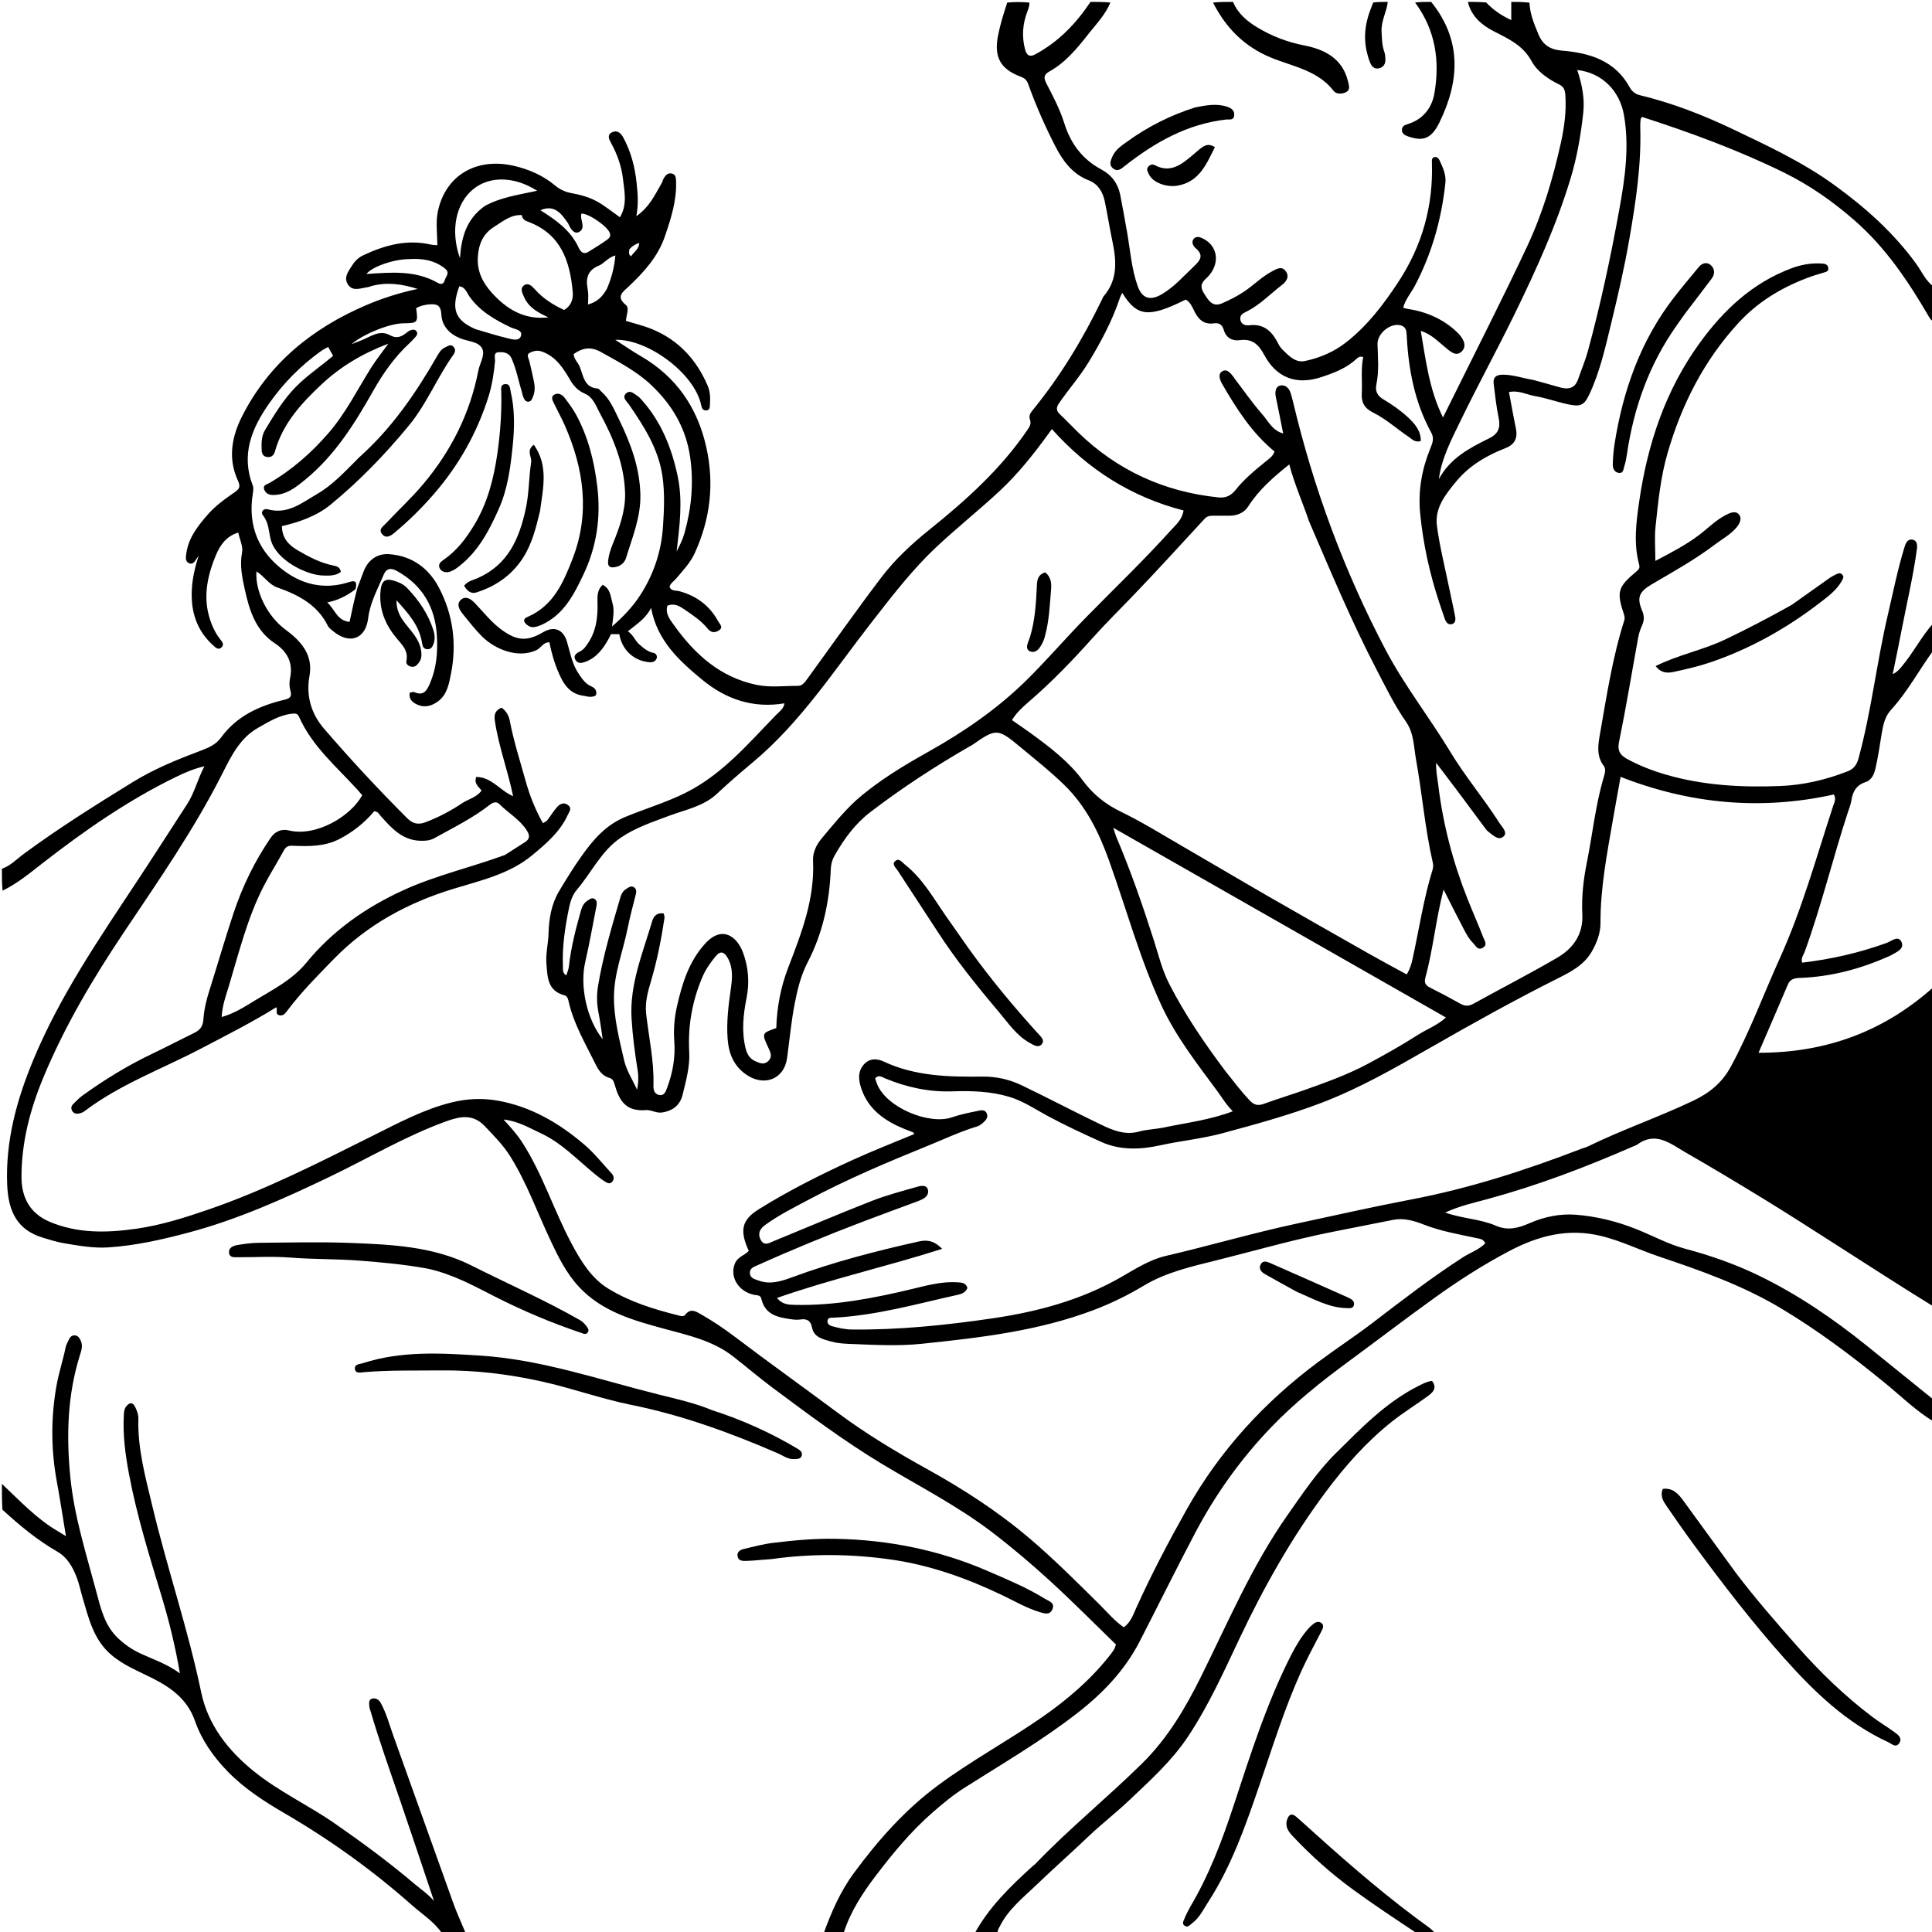 <svg version="1.1" id="Layer_1" xmlns="http://www.w3.org/2000/svg" xmlns:xlink="http://www.w3.org/1999/xlink" x="0px" y="0px"
	 width="100%" viewBox="0 0 1024 1024" enable-background="new 0 0 1024 1024" xml:space="preserve">
<path fill="#000000" opacity="1" stroke="none" 
	d="
M1025,753.539 
	C1015.513,747.826 1007.467,739.869 998.746,732.749 
	C981.258,718.473 963.267,704.964 943.832,693.358 
	C923.449,681.187 901.328,673.397 879.011,665.886 
	C868.827,662.459 859.187,657.655 848.61,655.085 
	C831.019,650.811 815.259,655 799.813,663.147 
	C785.971,670.446 772.864,678.876 760.204,687.985 
	C744.876,699.015 729.879,710.504 714.659,721.684 
	C700.067,732.402 685.953,743.727 673.437,756.802 
	C657.536,773.414 644.236,792.056 633.502,812.397 
	C623.438,831.467 613.915,850.822 604.049,869.998 
	C596.16,885.332 584.5,897.477 571.031,907.951 
	C552.141,922.642 531.486,934.683 511.322,947.468 
	C505.194,951.353 499.577,956.024 494.068,960.836 
	C482.626,970.832 473.057,982.495 463.954,994.482 
	C457.058,1003.562 450.757,1013.207 447.104,1024.639 
	C443.639,1025 440.277,1025 436.458,1025 
	C440.527,1013.726 445.305,1002.606 452.593,992.723 
	C465.456,975.281 479.628,959.239 497.214,946.229 
	C514.883,933.158 534.202,922.699 552.22,910.213 
	C565.828,900.784 578.267,890.1 588.513,877.01 
	C589.23,876.094 589.893,875.132 590.523,874.153 
	C590.78,873.754 590.881,873.255 591.492,871.649 
	C579.977,860.488 568.409,848.755 556.255,837.662 
	C546.483,828.744 536.396,820.194 525.822,812.116 
	C507.357,798.008 486.773,787.586 467.05,775.662 
	C446.852,763.452 428.01,749.31 409.103,735.242 
	C402.038,729.985 395.39,724.24 388.448,718.851 
	C377.775,710.567 364.904,707.767 352.25,704.331 
	C335.744,699.849 319.185,695.26 306.928,682.132 
	C300.16,674.884 295.83,666.083 291.65,657.184 
	C284.677,642.341 279.159,626.793 270.398,612.812 
	C266.67,606.861 261.726,601.938 256.914,596.859 
	C250.616,590.211 243.654,591.725 236.485,594.321 
	C215.011,602.099 195.388,613.799 174.89,623.642 
	C150.645,635.284 126.185,646.271 100.102,653.24 
	C86.012,657.005 71.796,660.227 57.236,661.154 
	C49.509,661.647 41.749,660.253 34.092,658.969 
	C30.199,658.316 26.424,657.138 22.62,655.975 
	C9.263,651.892 4.412,642.317 3.811,627.99 
	C2.841,604.855 8.858,582.901 17.668,561.724 
	C31.786,527.783 52.472,497.621 72.596,467.143 
	C81.553,453.58 90.297,439.877 99.16,426.251 
	C103.098,420.198 104.701,413.104 108.332,406.136 
	C102.742,407.44 98.009,409.488 93.349,411.755 
	C67.84,424.165 44.729,440.264 22.407,457.62 
	C15.763,462.786 9.273,468.23 1.361,472.064 
	C1,468.307 1,464.614 1,460.461 
	C5.517,458.913 8.622,455.531 12.144,452.922 
	C30.837,439.07 50.515,426.774 70.306,414.564 
	C81.911,407.404 94.239,402.46 106.798,397.718 
	C110.843,396.191 114.5,394.58 117.272,390.773 
	C125.508,379.465 137.545,374.051 150.689,370.899 
	C153.98,370.109 154.779,369.08 153.874,365.874 
	C153.305,363.859 153.293,361.484 153.738,359.423 
	C155.481,351.345 152.199,345.284 145.835,341.092 
	C135.393,334.214 132.178,323.487 129.737,312.395 
	C128.333,306.015 126.984,299.588 128.306,292.776 
	C128.914,289.645 127.08,286.041 126.273,282.273 
	C120.064,284.145 116.737,288.76 114.481,294.15 
	C109.486,306.084 107.155,318.25 112.224,330.876 
	C113.353,333.688 114.703,336.279 116.574,338.666 
	C117.538,339.894 119.061,341.512 117.486,343.059 
	C115.662,344.85 114.067,343.043 112.807,341.899 
	C105.831,335.562 102.265,327.518 101.693,318.207 
	C101.221,310.524 102.567,303.015 105.256,294.628 
	C103.431,296.934 102.746,299.408 100.415,298.585 
	C97.968,297.722 98.505,295.184 98.752,293.342 
	C99.866,285.041 104.873,278.758 110.119,272.728 
	C114.17,268.07 119.216,264.463 124.267,260.979 
	C126.879,259.177 127.618,257.995 126.073,254.655 
	C120.721,243.093 122.811,231.486 128.273,220.7 
	C142.484,192.636 165.454,174.018 193.952,161.798 
	C202.47,158.146 211.311,155.3 221.365,153.134 
	C212.804,150.456 205.056,149.433 197.069,151.568 
	C196.268,151.782 195.491,152.139 194.679,152.247 
	C191.159,152.716 187.059,154.613 184.523,150.953 
	C181.9,147.169 184.674,143.728 186.753,140.501 
	C188.227,138.212 190.12,136.427 192.61,135.26 
	C203.952,129.942 215.618,126.741 228.261,129.61 
	C229.347,129.856 230.49,129.851 231.782,129.98 
	C231.791,123.777 230.852,117.738 232.107,111.902 
	C236.203,92.849 252.608,83.236 272.674,87.963 
	C280.514,89.81 287.833,93.029 294.031,98.184 
	C296.72,100.42 299.513,101.744 302.8,102.341 
	C307.56,103.205 312.265,104.471 316.455,106.791 
	C320.613,109.093 324.338,112.178 328.578,115.147 
	C332.598,108.497 330.954,101.505 330.188,94.813 
	C329.434,88.226 327.211,81.928 324.002,76.017 
	C322.952,74.084 321.374,71.444 324.557,70.048 
	C327.383,68.809 329.207,70.722 330.496,73.143 
	C334.451,80.57 336.523,88.505 337.401,96.858 
	C337.979,102.361 338.527,107.837 337.286,114.576 
	C344.423,109.588 347.127,103.122 350.602,97.258 
	C351.106,96.408 351.299,95.375 351.801,94.524 
	C352.768,92.884 354.018,91.436 356.182,92.001 
	C358.213,92.53 358.258,94.315 358.325,96.028 
	C358.725,106.202 355.679,115.654 352.469,125.117 
	C348.754,136.066 341.297,144.189 333.15,151.918 
	C330.326,154.597 326.139,157.126 331.753,161.671 
	C333.723,163.266 331.94,167.029 331.757,170.06 
	C336.441,171.523 341.139,172.623 345.545,174.433 
	C359.623,180.218 369.172,190.608 375.095,204.48 
	C376.436,207.62 376.503,210.949 376.292,214.29 
	C376.199,215.759 376.3,217.549 374.182,217.551 
	C372.687,217.552 371.997,216.491 371.691,214.953 
	C368.279,197.835 343.037,179.485 326.072,180.109 
	C331.237,183.42 335.292,186.248 339.556,188.713 
	C358.357,199.582 369.586,215.864 374.315,236.863 
	C378.698,256.324 376.507,275.077 368.23,293.171 
	C365.843,298.39 361.894,302.466 358.261,306.774 
	C357.105,308.145 355.377,309.066 354.876,311.026 
	C355.8,313.484 358.316,312.864 360.002,313.325 
	C369.151,315.825 376.108,320.952 380.653,329.303 
	C381.473,330.811 383.468,332.409 381.231,333.993 
	C379.212,335.423 377.019,335.583 375.097,333.221 
	C371.703,329.052 367.25,326.056 362.855,323.078 
	C360.278,321.332 357.509,319.528 353.766,321.001 
	C352.477,325.086 354.944,328.15 357.107,331.183 
	C368.174,346.704 381.65,358.989 401.034,362.997 
	C408.27,364.494 415.631,363.488 422.934,363.514 
	C425.327,363.522 426.689,361.454 427.944,359.733 
	C441.024,341.793 453.763,323.596 467.204,305.933 
	C474.413,296.461 483.223,288.289 492.528,280.809 
	C511.984,265.168 530.466,248.604 544.618,227.766 
	C545.763,226.08 546.729,224.533 545.871,222.28 
	C545.264,220.688 545.913,219.142 547.089,217.705 
	C561.902,199.622 573.898,179.763 584.067,158.761 
	C584.357,158.161 584.563,157.482 584.985,156.992 
	C592.574,148.176 591.737,138.09 589.57,127.726 
	C588.114,120.764 587.01,113.728 585.565,106.763 
	C584.537,101.809 581.997,97.519 577.199,95.656 
	C568.114,92.129 563.1,84.951 558.97,76.814 
	C553.638,66.309 548.884,55.536 544.933,44.444 
	C544.12,42.16 542.752,41.305 540.873,40.597 
	C530.227,36.584 526.764,30.243 528.956,18.973 
	C530.1,13.093 531.876,7.399 533.861,1.36 
	C537.693,1 541.386,1 545.616,1.374 
	C545.634,3.135 545.13,4.528 544.594,5.908 
	C542.002,12.587 541.469,19.367 543.351,26.339 
	C544.137,29.249 545.742,30.363 548.445,28.934 
	C560.871,22.364 570.262,12.548 578,1 
	C581.361,1 584.723,1 588.512,1.349 
	C585.853,7.834 581.047,12.729 576.862,18.041 
	C570.908,25.596 564.785,33.137 556.145,37.909 
	C553.245,39.511 553.111,41.284 554.512,44.011 
	C558.073,50.944 561.769,57.869 564.096,65.316 
	C567.478,76.143 573.678,84.456 583.764,89.833 
	C589.199,92.731 592.581,97.312 593.763,103.379 
	C595.027,109.869 596.188,116.38 597.345,122.891 
	C599.052,132.491 599.693,142.318 602.972,151.584 
	C605.355,158.317 609.677,159.548 615.837,155.919 
	C622.542,151.969 627.514,146.118 633.081,140.894 
	C636.368,137.809 638.001,135.162 633.753,131.577 
	C632.459,130.484 631.305,128.361 632.612,126.701 
	C634.112,124.796 636.251,125.718 638.065,126.678 
	C638.938,127.14 639.781,127.707 640.522,128.358 
	C646.102,133.253 645.816,141.652 639.169,147.685 
	C635.195,151.293 637.094,153.899 639.147,157.059 
	C641.196,160.212 643.37,162.629 647.665,160.777 
	C651.643,159.063 655.44,157.14 659.092,154.748 
	C664.375,151.286 668.768,146.624 674.42,143.698 
	C676.829,142.451 679.376,140.848 681.495,143.785 
	C683.702,146.844 681.533,149.439 679.391,151.086 
	C673.235,155.823 667.818,161.565 660.764,165.107 
	C658.964,166.011 657.015,166.806 657.412,169.414 
	C657.817,172.071 660.32,172.611 661.95,172.405 
	C670.187,171.364 674.459,175.978 677.695,182.517 
	C678.273,183.684 679.168,184.751 680.105,185.674 
	C683.333,188.855 686.841,192.381 691.688,191.344 
	C699.656,189.64 707.057,186.497 713.649,181.314 
	C724.923,172.45 733.373,161.265 741.14,149.461 
	C753.792,130.232 759.721,109.067 758.94,86.057 
	C758.896,84.734 758.925,83.615 760.278,83.271 
	C761.605,82.934 762.506,83.966 763,85.004 
	C764.788,88.767 766.54,92.733 766.094,96.907 
	C764.05,116.022 758.964,134.249 749.966,151.364 
	C747.938,155.221 744.906,158.622 743.698,163.069 
	C744.494,163.316 744.945,163.523 745.416,163.591 
	C755.664,165.087 764.894,168.94 772.374,176.167 
	C775.062,178.765 777.969,182.933 774.832,186.191 
	C771.659,189.485 768.369,185.994 765.497,183.643 
	C761.835,180.645 758.486,177.095 753.035,175.364 
	C755.74,191.151 757.552,206.596 764.818,221.269 
	C766.138,218.605 767.096,216.678 768.049,214.749 
	C781.892,186.715 796.141,158.872 809.427,130.576 
	C817.611,113.146 823.102,94.61 827.28,75.792 
	C829.111,67.547 830.236,59.126 829.68,50.581 
	C829.517,48.075 829.024,46.047 826.553,44.854 
	C820.595,41.977 814.806,37.966 811.827,32.502 
	C807.121,23.869 799.459,20.552 791.536,16.474 
	C785.329,13.28 779.776,8.54 778,1 
	C781.031,1 784.061,1 787.684,1.305 
	C791.723,5.496 795.89,8.275 801,10.644 
	C801,6.865 801,3.932 801,1 
	C804.031,1 807.061,1 810.658,1.419 
	C810.923,7.689 813.23,12.876 815.367,18.105 
	C817.655,23.703 821.488,26.302 827.857,26.829 
	C842.496,28.039 856.011,32.055 863.785,46.301 
	C864.946,48.428 866.788,49.873 869.158,50.446 
	C886.296,54.587 902.608,60.922 918.506,68.498 
	C937.092,77.357 955.736,86.062 972.483,98.248 
	C988.796,110.119 1003.706,123.369 1015.638,139.846 
	C1018.618,143.96 1020.624,148.932 1025,152 
	C1025,158.021 1025,164.042 1024.712,170.345 
	C1023.816,169.848 1023.107,169.129 1022.615,168.284 
	C1011.646,149.443 999.692,131.473 983.034,116.896 
	C971.557,106.854 959.212,98.194 945.66,91.522 
	C921.434,79.595 896.103,70.303 870.335,61.975 
	C870.055,62.42 869.627,62.806 869.576,63.237 
	C869.422,64.554 869.32,65.892 869.363,67.217 
	C870.013,87.236 867.021,106.881 863.623,126.523 
	C860.965,141.885 857.441,157.052 853.769,172.173 
	C850.762,184.559 847.947,197.088 842.512,208.734 
	C839.643,214.881 837.787,215.729 831.039,214.285 
	C825.211,213.038 819.545,210.958 813.686,209.962 
	C809.176,209.196 804.775,206.668 799.784,207.824 
	C801.065,214.59 802.14,220.777 803.429,226.919 
	C804.512,232.077 802.986,235.558 797.886,237.545 
	C787.868,241.45 778.775,246.771 771.786,255.224 
	C766.099,262.101 760.347,269.259 761.601,278.706 
	C763.035,289.505 765.732,300.138 767.916,310.835 
	C769.008,316.184 770.265,321.501 771.264,326.867 
	C771.565,328.483 771.401,330.514 769.277,330.861 
	C767.355,331.175 766.337,329.638 765.752,327.975 
	C764.817,325.315 763.928,322.637 763.033,319.963 
	C757.814,304.369 754.287,288.39 752.704,272.032 
	C751.565,260.253 753.565,248.87 758.009,237.883 
	C759.097,235.192 760.348,232.482 758.613,229.325 
	C749.795,213.275 746.486,195.804 745.586,177.727 
	C745.481,175.608 745.276,173.316 742.652,172.511 
	C737.135,170.818 729.938,176.662 730.107,182.409 
	C730.317,189.532 730.998,196.667 729.502,203.783 
	C728.81,207.077 729.851,209.692 733.203,211.663 
	C737.763,214.345 742.193,217.448 746.075,221.025 
	C749.684,224.35 753.174,228.209 753.038,233.771 
	C749.924,234.665 748.377,232.737 746.702,231.603 
	C740.383,227.326 734.593,222.055 727.838,218.705 
	C722.982,216.296 721.534,213.136 721.764,208.674 
	C722.101,202.174 721.23,195.656 722.52,189.271 
	C720.907,188.664 719.901,189.339 719.081,190.108 
	C713.715,195.137 707.085,197.649 700.261,199.901 
	C687.159,204.226 676.529,200.291 670.018,188.029 
	C667.154,182.635 663.708,179.37 657.145,180.291 
	C653.115,180.856 649.822,178.976 648.673,174.982 
	C647.776,171.865 646.031,171.007 643.204,171.387 
	C638.04,172.081 635.15,169.224 633.068,165.025 
	C631.898,162.665 630.933,160.139 628.456,158.782 
	C608.77,168.567 602.705,167.965 594.793,155.201 
	C594.322,156.222 593.846,157.041 593.552,157.92 
	C589.53,169.953 583.631,181.049 577.056,191.857 
	C572.382,199.542 566.441,206.272 561.358,213.641 
	C559.713,216.026 559.723,217.665 561.828,219.636 
	C565.111,222.708 568.182,226.005 571.409,229.139 
	C592.176,249.307 617.018,260.683 645.785,263.639 
	C649.661,264.038 652.489,262.697 654.875,259.689 
	C659.415,253.966 665.021,249.32 670.666,244.752 
	C672.581,243.202 674.669,241.902 675.53,239.314 
	C663.492,229.415 655.394,216.692 647.817,203.59 
	C646.568,201.432 645.347,198.261 647.801,196.809 
	C650.561,195.177 652.445,198.145 654.114,200.183 
	C654.217,200.309 654.246,200.493 654.345,200.623 
	C659.177,206.949 663.716,213.533 668.96,219.497 
	C672.168,223.145 674.357,228.186 680.11,229.75 
	C678.775,223.082 677.561,216.752 676.22,210.449 
	C675.687,207.943 675.984,205.155 678.219,204.443 
	C680.966,203.568 683.221,205.484 684.092,208.432 
	C684.561,210.02 685.021,211.614 685.403,213.225 
	C696.269,258.983 712.476,302.77 734.378,344.383 
	C744.359,363.347 757.684,380.253 768.742,398.57 
	C776.635,411.646 786.552,423.327 794.735,436.2 
	C796.134,438.401 799.389,441.34 796.761,443.476 
	C794.007,445.715 791.09,442.43 788.605,440.611 
	C788.209,440.321 787.877,439.919 787.581,439.521 
	C782.629,432.867 777.707,426.192 772.738,419.551 
	C768.919,414.447 765.045,409.384 761.196,404.303 
	C760.967,408.406 761.828,412.063 762.27,415.769 
	C764.776,436.794 770.114,457.083 777.934,476.732 
	C780.629,483.504 783.595,490.17 786.221,496.969 
	C786.848,498.593 788.537,500.751 785.989,502.292 
	C783.211,503.972 782.203,501.245 780.791,499.86 
	C778.14,497.261 776.604,493.884 774.904,490.664 
	C771.733,484.661 768.721,478.573 765.113,471.48 
	C760.932,487.834 759.521,503.406 755.425,518.412 
	C754.844,520.542 755.413,522.171 757.666,523.295 
	C763.168,526.043 768.602,528.938 773.96,531.957 
	C776.378,533.319 778.389,533.418 780.901,532.028 
	C795.733,523.822 810.846,516.103 825.466,507.541 
	C833.857,502.627 839.201,495.148 838.661,484.645 
	C838.182,475.339 839.28,465.963 841.082,457.041 
	C844.132,441.948 845.649,426.533 850.078,411.723 
	C850.669,409.745 851.268,407.571 850.019,405.935 
	C845.865,400.49 847.108,394.214 848.09,388.608 
	C851.605,368.552 854.678,348.366 860.883,328.879 
	C861.273,327.655 861.085,326.705 860.701,325.551 
	C856.747,313.662 857.434,311.146 867.278,302.938 
	C868.629,301.811 869.256,301.044 868.78,299.286 
	C865.714,287.955 867.237,276.49 868.885,265.275 
	C873.305,235.184 882.716,206.866 900.792,181.902 
	C913.521,164.323 928.809,149.957 949.496,142.202 
	C954.836,140.2 960.384,139.253 966.118,139.717 
	C967.562,139.833 968.746,140.362 969.028,141.93 
	C969.354,143.743 968.062,144.052 966.685,144.454 
	C963.658,145.338 960.631,146.262 957.687,147.386 
	C943.871,152.656 931.572,160.102 921.424,171.154 
	C903.07,191.141 891.24,214.521 883.773,240.395 
	C880.119,253.056 878.865,266.075 877.479,279.063 
	C876.859,284.874 877.374,290.806 877.374,297.298 
	C886.003,292.75 893.6,288.824 900.571,283.548 
	C905.173,280.066 909.246,275.831 914.469,273.095 
	C917.025,271.756 919.859,270.472 921.699,272.71 
	C923.526,274.931 921.927,277.825 920.085,279.918 
	C916.978,283.448 912.814,285.675 909.126,288.482 
	C898.529,296.55 886.88,302.973 875.441,309.717 
	C868.615,313.742 867.45,316.772 870.424,323.829 
	C871.54,326.476 871.52,328.895 870.324,331.506 
	C869.434,333.447 868.72,335.534 868.336,337.631 
	C864.936,356.175 861.894,374.79 858.121,393.256 
	C857.055,398.478 859.177,400.541 862.988,402.579 
	C869.451,406.035 876.238,408.624 883.264,410.651 
	C902.961,416.334 923.129,417.398 943.446,416.608 
	C955.799,416.128 967.717,413.33 979.237,408.839 
	C982.402,407.604 984.091,405.516 985.037,402.048 
	C991.857,377.062 994.655,351.268 1000.54,326.092 
	C1003.371,313.983 1005.783,301.784 1009.46,289.884 
	C1010.153,287.64 1011.21,285.488 1013.79,286.047 
	C1015.982,286.522 1016.297,288.678 1016.007,290.877 
	C1014.075,305.499 1010.592,319.827 1007.83,334.291 
	C1006.363,341.973 1004.731,349.624 1003.174,357.288 
	C1005.358,356.304 1006.516,354.96 1007.67,353.613 
	C1014.041,346.178 1018.369,337.244 1025,330 
	C1025,334.689 1025,339.379 1024.719,344.705 
	C1016.93,355.453 1011,366.709 1002.433,376.038 
	C999.068,379.703 998.116,384.092 997.357,388.695 
	C996.362,394.732 995.496,400.804 994.161,406.768 
	C993.448,409.955 992.318,413.38 988.672,414.573 
	C983.95,416.117 981.997,419.507 981.296,424.147 
	C980.954,426.417 980.033,428.605 979.313,430.811 
	C971.342,455.232 965.329,480.258 956.541,504.431 
	C955.911,506.164 954.37,507.838 955.206,510.242 
	C970.562,508.391 985.488,505.031 1000.016,499.751 
	C1002.43,498.874 1006.118,495.548 1007.809,499.221 
	C1009.552,503.008 1005.166,504.603 1002.365,506.281 
	C1002.081,506.451 1001.766,506.568 1001.462,506.704 
	C986.345,513.493 970.583,517.712 953.972,518.318 
	C951.053,518.425 948.844,518.898 947.58,521.88 
	C942.67,533.464 937.652,545.001 932.05,558.002 
	C968.187,558.025 998.793,546.533 1025,523 
	C1025,579.354 1025,635.708 1024.69,692.393 
	C1006.945,681.483 989.535,670.201 972.065,659.013 
	C959.636,651.053 947.212,643.078 934.629,635.365 
	C920.907,626.955 907.097,618.679 893.143,610.661 
	C885.336,606.176 877.614,599.475 867.815,606.607 
	C867.156,607.086 866.314,607.317 865.552,607.651 
	C840.327,618.697 814.635,628.435 788.02,635.647 
	C780.854,637.588 773.533,639.176 765.994,642.688 
	C775.366,645.992 784.574,646.045 792.813,649.641 
	C799.183,652.422 804.759,650.913 810.86,648.25 
	C818.467,644.931 826.834,643.182 835.149,643.826 
	C846.388,644.697 857.285,647.418 867.854,651.693 
	C876.291,655.107 884.297,659.499 893.227,661.875 
	C906.527,665.414 919.553,669.958 931.978,675.969 
	C952.699,685.993 971.583,698.889 989.476,713.286 
	C1001.339,722.831 1013.16,732.427 1025,742 
	C1025,745.693 1025,749.386 1025,753.539 
M189.46,311.485 
	C190.574,308.553 191.68,305.618 192.804,302.69 
	C195.051,296.835 199.977,293.261 206.252,293.72 
	C218.386,294.608 227.242,301.107 232.708,311.574 
	C240.159,325.841 242.156,341.257 239.046,357.014 
	C238.022,362.205 237.074,368.058 232.284,371.642 
	C229.16,373.979 225.523,375.244 221.583,373.627 
	C218.889,372.521 216.647,370.932 217.094,367.204 
	C217.967,367.05 218.907,366.56 219.513,366.828 
	C224.594,369.08 226.322,365.888 227.965,362.014 
	C231.363,354 232.061,345.605 231.569,337.089 
	C230.692,321.908 223.986,310.2 210.478,302.684 
	C207.273,300.9 204.829,301.024 203.281,304.773 
	C200.193,312.25 196.168,319.285 195.146,327.623 
	C193.779,338.778 185.307,341.75 176.595,334.56 
	C175.571,333.715 174.346,332.869 173.788,331.74 
	C168.209,320.454 158.082,315.277 146.928,311.35 
	C142.493,309.788 140.023,305.379 135.922,302.867 
	C135.157,313.607 141.889,326.8 151.25,333.66 
	C159.555,339.747 166.081,347.122 164.036,358.276 
	C162.067,369.01 165.139,378.539 171.672,386.13 
	C185.743,402.478 200.453,418.304 215.726,433.581 
	C218.752,436.607 221.622,437.28 225.547,435.794 
	C232.42,433.192 238.866,429.783 244.933,425.725 
	C248.295,423.476 252.663,422.655 255.222,419.009 
	C253.689,416.907 251.134,415.501 252.391,411.795 
	C260.481,411.777 265.041,419.075 271.962,421.992 
	C269.169,408.434 264.331,395.689 262.302,382.224 
	C261.739,378.486 262.515,376.593 265.794,375.067 
	C268.308,376.756 269.672,379.288 270.2,382.043 
	C272.262,392.816 275.626,403.239 278.549,413.775 
	C280.702,421.536 283.665,429.02 287.768,436.324 
	C288.788,435.642 289.623,435.33 290.088,434.73 
	C291.91,432.379 293.42,429.757 295.428,427.588 
	C296.917,425.979 299.015,425.027 301.201,426.814 
	C303.267,428.503 301.729,430.16 301.034,431.709 
	C296.947,440.822 289.519,447.117 282.119,453.262 
	C270.022,463.307 254.853,466.65 240.33,471.089 
	C216.235,478.454 194.688,490.096 177.059,508.164 
	C168.5,516.938 159.796,525.668 152.389,535.529 
	C151.336,536.931 150.116,538.695 147.917,538.084 
	C145.717,537.473 147.197,535.264 146.461,533.858 
	C133.366,541.97 119.726,548.862 106.194,555.941 
	C85.626,566.701 63.59,574.722 44.856,588.902 
	C44.08,589.489 43.099,589.919 42.148,590.136 
	C40.622,590.484 39.107,590.332 38.227,588.753 
	C37.48,587.414 37.78,586.158 38.848,585.126 
	C40.401,583.625 41.874,581.992 43.614,580.738 
	C55.225,572.366 67.376,564.889 80.311,558.698 
	C87.971,555.031 95.51,551.11 103.13,547.36 
	C106.064,545.916 107.546,543.932 107.79,540.411 
	C108.144,535.31 109.299,530.276 110.86,525.345 
	C115.22,511.579 119.217,497.693 123.774,483.994 
	C128.506,469.77 135.032,456.347 143.531,443.954 
	C145.781,440.671 149.277,439.192 153.039,440.132 
	C167.294,443.692 185.891,432.784 191.978,421.474 
	C191.154,420.524 190.309,419.507 189.421,418.529 
	C178.311,406.309 165.417,395.514 158.506,379.941 
	C157.607,377.915 156.183,378.101 154.42,378.319 
	C147.784,379.14 142.258,382.679 136.675,385.816 
	C127.237,391.118 122.437,400.937 117.99,409.751 
	C103.039,439.385 84.184,466.489 65.818,493.91 
	C49.322,518.542 34.255,543.872 22.891,571.308 
	C15.91,588.162 11.368,605.564 11.39,623.915 
	C11.403,634.828 15.994,643.221 26.358,647.591 
	C41.254,653.872 56.788,653.464 72.374,651.234 
	C85.39,649.373 97.929,645.398 110.28,641.155 
	C140.646,630.723 169.207,616.129 197.86,601.822 
	C211.354,595.084 224.665,587.934 239.415,584.289 
	C247.511,582.289 255.763,581.905 264.08,583.415 
	C281.621,586.601 296.385,595.31 309.675,606.641 
	C314.952,611.14 319.325,616.704 324.067,621.823 
	C325.298,623.151 325.818,624.73 324.505,626.315 
	C323.164,627.934 321.66,626.887 320.481,626.149 
	C318.521,624.922 316.702,623.452 314.911,621.977 
	C305.707,614.401 297.423,605.581 286.359,600.511 
	C280.32,597.743 274.545,594.149 266.911,593.374 
	C270.792,597.647 274.111,601.309 276.816,605.515 
	C287.732,622.484 293.645,641.875 303.155,659.529 
	C308.092,668.696 313.47,677.536 322.476,683.047 
	C333.726,689.931 346.269,693.859 359.023,697.062 
	C360.532,697.442 362.224,698.129 363.218,696.834 
	C366.024,693.178 368.901,695.107 371.552,696.616 
	C377.86,700.206 383.85,704.241 389.669,708.656 
	C407.649,722.297 426.026,735.414 444.136,748.885 
	C459.099,760.016 475.037,769.579 491.31,778.596 
	C510.527,789.244 528.891,801.109 545.662,815.36 
	C558.73,826.464 570.829,838.581 582.989,850.646 
	C587.06,854.685 590.786,859.176 595.643,862.512 
	C599.359,859.761 600.602,855.848 602.207,852.289 
	C610.267,834.421 619.394,817.098 628.979,800.024 
	C646.458,768.889 670.054,743.194 698.655,721.891 
	C708.249,714.746 718.276,708.217 727.759,700.946 
	C743.312,689.021 758.836,677.075 775.32,666.431 
	C779.265,663.884 783.938,662.378 787.224,658.98 
	C786.173,656.698 784.537,656.638 782.867,656.278 
	C773.321,654.219 763.681,652.609 754.497,648.996 
	C749.427,647.002 744.066,645.435 738.428,646.542 
	C727.591,648.671 716.757,650.818 705.925,652.977 
	C685.45,657.06 665.388,662.829 645.153,667.896 
	C631.792,671.242 618.274,674.202 606.301,681.384 
	C597.856,686.451 589.062,690.77 579.908,694.255 
	C550.497,705.451 519.508,709.007 488.531,712.233 
	C475.74,713.564 462.805,712.781 449.941,712.282 
	C446.646,712.154 443.262,711.846 440.118,710.932 
	C436.062,709.753 431.397,708.835 430.377,703.582 
	C429.711,700.151 427.87,698.851 424.457,699.335 
	C422.988,699.543 421.438,699.529 419.967,699.32 
	C412.777,698.298 405.578,697.222 403.535,688.406 
	C403.023,686.202 401.107,686.613 399.526,686.261 
	C391.127,684.388 386.547,676.484 389.616,669.458 
	C391.063,666.144 394.651,665.348 396.871,663.019 
	C391.911,652.149 393.046,646.613 402.234,640.891 
	C418.202,630.947 435.01,622.517 452.108,614.719 
	C462.772,609.855 473.718,605.612 484.589,601.069 
	C484.297,600.638 484.18,600.247 483.941,600.149 
	C482.417,599.519 480.852,598.987 479.326,598.361 
	C469.003,594.129 460.269,588.112 456.515,576.967 
	C455.061,572.653 454.454,568.059 457.827,564.231 
	C460.779,560.883 464.664,560.9 468.38,562.641 
	C485.107,570.481 502.951,570.819 520.868,570.619 
	C528.172,570.538 535.113,572.153 541.573,575.257 
	C555.517,581.955 569.211,589.174 583.149,595.884 
	C589.54,598.962 596.071,601.846 603.657,599.764 
	C607.936,598.59 612.501,598.508 616.865,597.593 
	C628.957,595.059 641.32,593.616 653.423,588.991 
	C649.977,585.641 647.831,581.889 645.282,578.432 
	C634.548,563.876 623.315,549.552 615.672,533.086 
	C604.133,508.227 597,481.7 587.762,455.965 
	C582.447,441.16 575.624,427.313 564.126,416.081 
	C556.738,408.864 548.677,402.508 540.767,395.931 
	C528.863,386.033 528.052,385.924 515.319,394.839 
	C514.912,395.124 514.441,395.314 514.008,395.563 
	C495.746,406.081 478.126,417.566 461.371,430.37 
	C453.154,436.65 447.246,444.804 442.233,453.68 
	C441.011,455.844 440.431,458.272 440.327,460.833 
	C439.623,478.091 436.094,494.624 428.047,510.094 
	C424.512,516.89 422.694,524.295 421.223,531.844 
	C419.349,541.457 418.494,551.176 417.157,560.844 
	C415.606,572.071 404.954,576.1 395.532,569.573 
	C388.767,564.887 386.214,558.272 385.648,550.495 
	C385.007,541.689 386.068,533.034 387.321,524.321 
	C388.109,518.841 388.709,513.05 385.704,507.742 
	C383.865,504.494 381.866,503.705 379.283,506.873 
	C376.555,510.219 374.064,513.706 372.343,517.722 
	C366.882,530.464 364.54,543.708 365.302,557.573 
	C365.725,565.273 363.615,572.72 361.832,580.103 
	C360.536,585.469 356.99,588.684 351.012,589.624 
	C347.719,590.142 345.284,588.141 342.4,588.378 
	C331.564,589.269 328.18,583.232 325.778,574.847 
	C325.276,573.095 324.792,571.815 322.883,571.274 
	C319,570.173 317.096,566.989 315.463,563.678 
	C310.331,553.268 304.394,543.208 301.604,531.767 
	C301.231,530.235 300.981,528.006 299.326,527.583 
	C290.152,525.238 290.179,517.891 289.608,510.66 
	C289.184,505.285 290.599,500.095 290.737,494.77 
	C290.939,486.92 292.251,479.176 296.352,472.302 
	C300.172,465.899 304.106,459.533 308.436,453.47 
	C314.53,444.937 321.133,437.22 331.496,432.953 
	C342.082,428.593 353.12,425.32 363.37,420.205 
	C382.866,410.476 396.677,394.004 411.491,378.785 
	C413.063,377.171 415.369,375.714 415.773,372.783 
	C399.075,375.562 384.732,370.632 372.085,360.191 
	C359.868,350.105 348.297,339.491 345.081,322.188 
	C342.255,327.921 337.382,330.862 332.788,334.585 
	C335.654,336.519 336.619,339.609 338.812,341.512 
	C341.002,343.413 343.248,345.477 346.407,346.056 
	C347.81,346.313 348.598,347.839 347.922,349.238 
	C347.236,350.66 345.825,351.127 344.141,350.989 
	C335.94,350.319 329.59,344.405 328.258,336.13 
	C326.784,336.13 325.319,336.13 323.79,336.13 
	C323.445,336.855 323.131,337.616 322.736,338.333 
	C319.808,343.643 316.377,348.46 310.393,350.728 
	C308.423,351.475 306.273,351.944 305.034,349.816 
	C303.617,347.384 305.602,346.155 307.446,345.25 
	C309.339,344.321 310.366,342.771 311.522,341.084 
	C316.095,334.409 316.914,326.956 316.681,319.189 
	C316.582,315.913 316.561,312.595 319.418,309.964 
	C323.591,312.063 323.565,316.022 324.612,319.653 
	C325.75,323.603 324.971,327.373 324.381,332.081 
	C330.555,326.65 335.505,321.427 339.483,315.226 
	C346.547,304.215 350.523,292.153 351.388,279.213 
	C351.987,270.272 352.392,261.227 351.094,252.301 
	C348.998,237.899 341.351,226.006 333.318,214.332 
	C332.154,212.64 329.706,210.82 331.598,208.766 
	C333.891,206.277 336.113,208.74 338.128,210.051 
	C338.814,210.497 339.381,211.15 339.938,211.767 
	C350.474,223.452 356.097,237.572 359.231,252.648 
	C361.944,265.702 360.188,278.898 358.629,292.286 
	C360.353,288.932 361.885,285.846 362.833,282.433 
	C366.519,269.149 367.771,255.78 365.753,242.039 
	C363.506,226.738 356.1,214.372 345.083,203.995 
	C337.288,196.652 327.811,191.795 318.531,186.595 
	C313.001,183.496 308.647,184.423 304.041,187.669 
	C304.236,190.381 306.211,191.97 307.137,194.082 
	C309.242,198.886 309.379,205.377 316.808,205.94 
	C317.471,205.99 318.06,206.978 318.689,207.523 
	C323.243,211.464 325.457,216.939 328.002,222.129 
	C334.171,234.71 339.033,247.658 339.411,261.977 
	C339.726,273.935 335.186,284.7 331.805,295.752 
	C331.101,298.056 329.205,299.9 326.434,300.497 
	C323.427,301.144 321.929,300.475 322.33,297.096 
	C322.687,294.092 323.573,291.268 324.712,288.488 
	C328.251,279.846 331.514,270.869 331.311,261.595 
	C330.973,246.221 325.097,232.173 317.853,218.808 
	C315.843,215.1 314.343,210.525 310.103,208.709 
	C306.489,207.16 304.143,204.73 302.256,201.502 
	C298.579,195.21 294.816,189.11 287.346,186.372 
	C284.764,185.426 282.682,186.056 280.762,187.007 
	C278.805,187.977 280.227,189.929 280.59,191.482 
	C281.454,195.185 282.343,198.884 283.075,202.614 
	C283.594,205.255 283.508,207.885 282.42,210.453 
	C281.944,211.575 281.548,212.723 280.233,212.88 
	C278.596,213.076 277.925,211.775 277.403,210.535 
	C277.024,209.633 276.868,208.639 276.579,207.696 
	C274.784,201.842 273.709,195.792 271.199,190.12 
	C269.696,186.725 266.818,186.543 264.224,186.696 
	C261.296,186.867 262.529,189.783 262.36,191.568 
	C261.767,197.845 260.852,204.03 258.956,210.083 
	C252.96,229.224 243.299,246.385 230.273,261.497 
	C223.777,269.033 216.634,276.103 208.932,282.496 
	C207,284.099 204.506,285.684 202.405,282.936 
	C200.556,280.518 202.997,279.072 204.422,277.546 
	C210.998,270.502 218.094,264.002 224.331,256.576 
	C239.178,238.902 249.154,219.011 253.543,196.382 
	C254.324,192.359 257.444,187.836 255.401,184.439 
	C253.297,180.94 247.833,180.921 243.879,179.302 
	C238.103,176.937 234.253,172.687 233.935,166.747 
	C233.662,161.637 231.49,160.989 227.442,161.337 
	C224.943,161.552 222.647,162.143 220.571,163.317 
	C221.622,171.103 221.485,171.254 213.612,171.36 
	C206.496,171.456 192.488,177.051 186.317,182.425 
	C188.241,181.671 189.761,181.06 191.292,180.479 
	C196.293,178.579 201.026,174.531 206.785,177.715 
	C210.123,179.56 212.635,178.579 215.233,176.537 
	C216.01,175.927 216.837,175.276 217.751,174.97 
	C218.847,174.603 220.153,174.517 220.858,175.745 
	C221.41,176.707 221.043,177.689 220.31,178.482 
	C219.293,179.582 218.311,180.725 217.209,181.736 
	C209.154,189.125 203.021,197.928 197.663,207.407 
	C187.919,224.643 177.432,241.384 161.864,254.155 
	C156.745,258.354 151.507,262.588 144.248,262.33 
	C142.176,262.256 140.652,261.198 140.011,259.383 
	C139.199,257.085 141.381,256.821 142.757,256.024 
	C154.83,249.031 165.155,239.901 174.223,229.412 
	C183.269,218.949 189.398,206.513 196.715,194.88 
	C199.26,190.836 202.27,187.084 205.808,182.168 
	C191.754,187.501 180.32,194.47 170.419,203.74 
	C159.693,213.783 149.829,224.544 145.726,239.265 
	C145.202,241.148 143.981,242.492 141.711,242.24 
	C139.378,241.982 138.757,240.414 138.687,238.386 
	C138.561,234.718 138.503,231.146 140.555,227.772 
	C145.382,219.833 150.091,211.893 156.694,205.158 
	C162.748,198.983 169.936,194.227 176.559,188.588 
	C175.62,186.914 174.827,185.5 173.918,183.88 
	C172.622,184.629 171.282,185.26 170.1,186.11 
	C159.342,193.84 150.137,203.124 142.55,213.984 
	C133.327,227.188 127.644,241.092 133.992,257.415 
	C134.489,258.694 134.191,260.379 133.965,261.828 
	C131.294,278.904 137.141,292.708 150.852,302.736 
	C160.609,309.871 171.761,312.409 183.842,308.878 
	C186.244,308.176 190.043,306.446 188.378,312.332 
	C183.994,315.679 179.197,318.177 173.424,319.309 
	C177.464,322.738 178.528,328.993 185.289,329.61 
	C186.572,323.52 187.785,317.759 189.46,311.485 
M838.447,608.76 
	C839.544,608.373 840.692,608.091 841.731,607.584 
	C859.959,598.691 879.181,592.103 897.501,583.377 
	C906.109,579.277 912.684,573.933 917.287,565.488 
	C927.411,546.913 934.659,527.067 943.357,507.868 
	C955.158,481.817 962.743,454.22 971.627,427.109 
	C972.222,425.296 973.357,423.431 971.957,421.095 
	C933.53,429.625 895.879,426.197 858.951,411.758 
	C857.508,419.783 856.154,427.083 854.89,434.398 
	C851.759,452.518 848.226,470.585 848.296,489.102 
	C848.316,494.521 846.424,499.498 843.768,504.199 
	C839.496,511.76 832.014,515.38 824.817,518.996 
	C802.258,530.331 780.214,542.628 758.337,555.164 
	C739.294,566.075 720.41,576.971 699.756,584.77 
	C682.795,591.175 665.429,595.918 647.994,600.627 
	C637.116,603.565 625.907,604.634 614.926,607.048 
	C604.539,609.332 593.782,609.808 583.627,605.209 
	C574.097,600.894 564.601,596.508 555.379,591.532 
	C548.683,587.919 542.331,583.559 534.939,581.347 
	C525.111,578.405 514.977,578.09 504.859,578.436 
	C492.325,578.864 480.479,576.299 469.001,571.499 
	C467.439,570.846 465.751,569.459 463.836,571.533 
	C464.169,572.514 464.481,573.609 464.907,574.658 
	C470.005,587.209 492.545,596.259 504.324,592.269 
	C508.706,590.785 513.276,589.791 517.823,588.896 
	C519.579,588.55 522.051,587.692 523.046,590.24 
	C523.92,592.475 522.253,594.021 520.749,595.345 
	C519.895,596.097 518.833,596.755 517.752,597.082 
	C508.836,599.786 500.432,603.761 491.829,607.257 
	C470.27,616.02 448.843,625.063 428.293,636.023 
	C420.527,640.165 412.61,644.098 405.469,649.325 
	C402.781,651.293 401.455,653.84 403.155,657.081 
	C404.998,660.593 407.622,658.826 410.027,657.838 
	C427.391,650.704 444.663,643.335 462.142,636.495 
	C469.998,633.421 478.231,631.278 486.364,628.963 
	C488.278,628.418 491.164,627.904 491.854,630.705 
	C492.4,632.924 490.792,634.758 488.613,635.747 
	C488.008,636.022 487.408,636.315 486.786,636.547 
	C476.998,640.191 467.183,643.763 457.422,647.478 
	C438.485,654.684 419.745,662.377 401.275,670.71 
	C399.593,671.468 397.318,672.163 397.453,674.758 
	C397.6,677.558 399.98,677.939 401.972,678.687 
	C408.232,681.036 414.136,679.081 419.915,676.949 
	C441.747,668.896 464.208,663.09 486.876,658.029 
	C490.766,657.16 494.704,657.127 499.346,661.918 
	C469.769,671.36 440.472,677.89 411.849,687.929 
	C414.643,691.579 418.309,691.551 421.849,691.622 
	C442.762,692.039 463.077,688.056 483.283,683.234 
	C491.177,681.35 499.033,679.132 507.304,679.634 
	C509.693,679.78 511.994,679.816 512.741,682.702 
	C511.838,684.872 509.949,685.757 508.041,686.178 
	C486.074,691.032 464.364,697.306 441.704,698.403 
	C440.411,698.465 438.805,698.198 438.596,700.075 
	C438.418,701.682 439.638,702.532 440.948,702.896 
	C444.454,703.872 447.989,704.643 451.684,704.678 
	C476.629,704.917 501.329,702.38 525.981,698.762 
	C549.976,695.241 572.998,689.084 594.202,676.901 
	C601.811,672.529 609.305,667.66 617.996,665.639 
	C641.229,660.236 664.117,653.485 687.466,648.491 
	C707.546,644.196 727.572,639.637 747.745,635.797 
	C778.653,629.914 808.444,620.338 838.447,608.76 
M693.832,276.333 
	C690.454,266.335 686.102,256.69 683.342,246.153 
	C674.942,252.878 667.246,259.553 661.622,268.363 
	C659.456,271.755 655.861,273.292 651.773,273.343 
	C648.775,273.381 645.777,273.368 642.779,273.344 
	C641.076,273.331 639.716,273.617 638.388,275.056 
	C625.766,288.723 613.244,302.48 600.361,315.911 
	C593.239,323.336 585.88,330.554 579.026,338.227 
	C568.611,349.886 557.798,361.113 545.969,371.36 
	C542.522,374.346 538.989,377.38 536.356,381.669 
	C539.987,384.199 543.266,386.392 546.446,388.719 
	C556.509,396.084 566.465,403.587 573.969,413.759 
	C579.274,420.95 585.836,426.237 594.037,430.203 
	C605.356,435.678 616.085,442.387 626.994,448.694 
	C641.933,457.331 656.76,466.161 671.713,474.774 
	C689.825,485.207 708.002,495.528 726.186,505.838 
	C732.594,509.471 739.104,512.925 745.583,516.469 
	C747.38,513.527 748.077,510.974 748.651,508.384 
	C752.162,492.542 754.5,476.437 759.312,460.884 
	C759.643,459.815 759.712,458.523 759.461,457.436 
	C755.289,439.358 753.813,420.845 750.532,402.633 
	C749.317,395.885 749.461,388.651 745.267,382.637 
	C739.079,373.763 734.359,364.026 729.397,354.487 
	C716.298,329.303 705.365,303.099 693.832,276.333 
M453.74,424.183 
	C465.418,413.921 478.64,405.96 492.134,398.399 
	C510.75,387.968 528.291,375.954 543.554,361.013 
	C554.561,350.237 564.593,338.471 575.381,327.462 
	C590.525,312.009 606.188,297.058 620.666,280.969 
	C623.182,278.173 626.523,275.568 627.301,270.556 
	C599.675,263.449 576.601,248.826 557.524,227.411 
	C556.403,228.953 555.832,229.739 555.26,230.523 
	C547.517,241.133 539.327,251.419 529.704,260.355 
	C518.773,270.507 507.062,279.822 496.192,290.035 
	C483.487,301.973 472.885,315.824 462.185,329.545 
	C442.162,355.221 424.41,382.822 399.065,403.988 
	C392.569,409.413 386.168,414.931 379.981,420.732 
	C372.873,427.399 363.23,429.168 354.406,432.471 
	C345.563,435.782 336.575,438.753 328.683,444.228 
	C318.53,451.272 313.492,462.529 305.763,471.562 
	C303.446,474.271 302.323,477.71 301.626,481.072 
	C299.503,491.305 297.922,501.632 298.359,512.148 
	C298.429,513.819 297.984,515.744 300.168,516.955 
	C300.696,515.199 301.357,513.805 301.512,512.356 
	C302.555,502.589 304.969,493.125 307.608,483.703 
	C308.287,481.281 308.998,478.855 311.277,477.442 
	C312.471,476.701 313.768,475.408 315.32,476.585 
	C316.536,477.507 316.379,478.976 316.121,480.291 
	C314.18,490.19 312.44,500.136 310.175,509.961 
	C307.225,522.761 311.019,540.388 319.445,550.794 
	C318.708,546.045 318.131,541.307 317.203,536.64 
	C316.279,531.994 316.199,527.277 316.947,522.743 
	C319.596,506.683 324.294,491.106 328.842,475.506 
	C329.363,473.719 330.319,472.102 331.965,471.122 
	C333.2,470.387 334.503,469.209 336.068,470.294 
	C337.558,471.327 337.295,472.822 336.912,474.355 
	C335.466,480.14 333.872,485.9 332.712,491.744 
	C330.299,503.9 325.512,515.615 325.406,528.189 
	C325.308,539.7 328.264,550.844 330.783,561.944 
	C332.021,567.395 335.309,572.38 337.67,577.576 
	C338.333,574.025 338.536,570.843 337.998,567.504 
	C336.525,558.368 335.306,549.151 334.743,539.92 
	C333.631,521.718 340.693,505.106 345.701,488.13 
	C346.479,485.491 348.326,483.574 351.804,484.165 
	C351.949,485.026 352.295,485.85 352.182,486.604 
	C350.534,497.58 348.414,508.452 345.293,519.124 
	C343.572,525.008 341.765,530.944 342.461,537.203 
	C343.869,549.858 346.743,562.363 346.338,575.201 
	C346.264,577.554 346.755,579.776 349.277,580.341 
	C352.15,580.984 352.887,578.387 353.62,576.448 
	C356.585,568.597 358.011,560.29 357.394,552.065 
	C356.913,545.646 357.432,539.477 358.799,533.42 
	C361.511,521.398 365.098,509.663 373.701,500.189 
	C383.007,489.941 390.812,496.799 393.804,504.855 
	C396.663,512.555 397.341,520.709 395.704,528.887 
	C393.909,537.856 392.964,546.816 395.241,555.858 
	C395.976,558.78 397.476,561.184 400.189,562.377 
	C402.37,563.336 404.829,564.649 407.168,562.426 
	C409.514,560.196 408.434,557.902 407.357,555.579 
	C403.66,547.603 403.666,547.601 411.444,544.901 
	C411.768,533.878 413.803,523.123 417.766,512.851 
	C424.828,494.542 431.911,476.349 430.926,456.112 
	C430.735,452.177 432.492,448.009 435.287,444.668 
	C441.033,437.797 446.623,430.791 453.74,424.183 
M649.218,567.352 
	C653.575,572.77 657.691,578.371 662.521,583.419 
	C664.869,585.872 666.981,586.121 670.013,585.009 
	C677.027,582.438 684.192,580.283 691.235,577.788 
	C702.667,573.739 714.117,569.658 724.832,563.929 
	C733.907,559.076 742.899,554.013 751.566,548.476 
	C756.329,545.433 761.864,543.45 766.368,539.29 
	C707.599,505.77 649.455,472.607 590.073,438.737 
	C590.933,441.385 591.204,442.496 591.645,443.533 
	C599.236,461.397 605.592,479.691 611.504,498.179 
	C614.015,506.029 615.931,514.128 619.769,521.595 
	C628,537.608 638.022,552.423 649.218,567.352 
M267.606,453.155 
	C271.101,450.93 274.605,448.718 278.088,446.475 
	C280.626,444.841 281.091,443.134 279.297,440.279 
	C275.548,434.311 269.411,430.971 264.645,426.148 
	C263.215,424.701 261.342,425.193 259.667,426.506 
	C250.6,433.617 240.274,438.669 230.266,444.229 
	C227.99,445.493 225.496,445.724 222.729,445.626 
	C213.158,445.286 207.562,438.96 201.9,432.633 
	C200.912,431.529 200.353,430.064 198.335,429.984 
	C193.288,436.023 187.178,440.887 180.028,444.629 
	C172.082,448.787 163.675,448.609 155.193,448.268 
	C152.939,448.178 151.581,448.627 150.435,450.756 
	C146.977,457.184 143.012,463.346 139.683,469.836 
	C131.148,486.482 126.721,504.6 121.369,522.373 
	C119.771,527.677 117.801,532.942 117.49,539.035 
	C124.301,537.142 129.711,533.547 135.191,530.229 
	C144.832,524.391 155.005,519.257 162.374,510.259 
	C176.448,493.072 194.153,480.738 214.266,471.616 
	C231.253,463.913 249.465,459.803 267.606,453.155 
M812.749,201.396 
	C817.379,202.681 822.022,203.921 826.635,205.264 
	C831.149,206.579 834.723,205.97 836.447,200.959 
	C838.17,195.953 840.258,191.051 841.645,185.956 
	C848.392,161.168 853.738,136.053 858.308,110.784 
	C861.279,94.353 863.655,77.89 860.745,61.062 
	C858.516,48.172 849.172,38.56 835.969,37.11 
	C838.425,44.473 839.992,51.965 839.171,59.62 
	C837.898,71.475 835.883,83.217 832.413,94.676 
	C824.943,119.35 814.328,142.742 803.079,165.835 
	C793.701,185.085 783.395,203.883 774.056,223.151 
	C769.294,232.977 764.073,242.78 762.613,253.993 
	C768.449,242.957 778.776,237.491 789.228,232.351 
	C794.12,229.946 795.404,226.72 794.327,221.56 
	C793.08,215.586 792.436,209.481 791.677,203.414 
	C791.259,200.072 792.871,198.654 796.317,198.6 
	C801.714,198.514 806.748,200.38 812.749,201.396 
M276.512,113.99 
	C270.667,113.727 266.467,117.371 261.944,120.188 
	C256.112,123.822 253.726,129.249 253.267,136.024 
	C252.755,143.586 255.729,149.624 260.487,154.965 
	C268.487,163.946 278.022,169.659 290.668,168.214 
	C285.337,165.764 280.247,163.117 277.749,157.403 
	C276.836,155.316 275.432,152.74 277.886,151.142 
	C280.043,149.738 281.985,151.655 283.437,153.294 
	C287.789,158.207 293.165,161.598 299.004,164.299 
	C302.788,162.061 303.894,158.492 303.564,154.781 
	C302.116,138.474 297.326,124.114 280.185,117.644 
	C278.571,117.035 277.022,116.542 276.512,113.99 
M256.912,109.213 
	C265.452,104.479 275.056,103.24 284.689,101.101 
	C272.673,93.425 259.585,93.172 250.883,100.216 
	C241.626,107.709 238.557,122.181 243.785,136.866 
	C244.54,125.441 247.356,116.019 256.912,109.213 
M252.008,174.449 
	C257.55,176.053 263.049,177.835 268.653,179.182 
	C271.213,179.798 275.151,181.154 276.132,177.998 
	C277.119,174.82 272.866,174.549 270.683,173.502 
	C262.271,169.471 254.331,164.98 248.763,157.068 
	C247.402,155.135 246.599,152.1 243.431,151.755 
	C239.03,163.863 241.122,169.719 252.008,174.449 
M301.146,118.439 
	C297.571,113.297 293.989,108.172 286.439,111.427 
	C294.555,116.558 302.399,122 306.666,131.199 
	C307.536,133.075 309.021,135.174 311.728,133.542 
	C314.988,131.576 318.222,129.552 321.34,127.373 
	C322.483,126.575 323.846,125.571 323.295,123.706 
	C322.245,120.149 312.218,113.164 308.181,113.189 
	C307.104,116.426 310.881,120.734 306.91,122.941 
	C304.495,124.284 302.478,121.627 301.146,118.439 
M216.625,137.342 
	C208.595,137.377 196.982,141.442 194.247,145.225 
	C207.18,144.363 220.122,143.102 232.044,149.933 
	C233.954,151.027 235.233,150.417 235.799,148.351 
	C236.346,146.353 238.723,144.586 235.789,142.276 
	C230.341,137.986 224.213,136.853 216.625,137.342 
M321.656,153.1 
	C324.049,147.558 325.608,141.829 326.149,135.402 
	C322.173,136.446 320.289,139.638 317.283,140.852 
	C311.617,143.139 310.368,147.466 311.422,152.834 
	C311.958,155.559 311.78,158.273 311.634,161.388 
	C316.3,160.132 319.219,157.494 321.656,153.1 
M333.624,132.046 
	C333.526,133.287 332.841,134.629 334.432,135.876 
	C335.932,133.567 338.651,132.18 338.814,128.769 
	C336.78,129.347 335.288,130.284 333.624,132.046 
z"/>
<path fill="#000000" opacity="1" stroke="none" 
	d="
M234.463,1025 
	C230.19,1018.527 223.797,1014.62 218.396,1009.832 
	C197.511,991.322 174.902,975.107 150.779,961.047 
	C140.005,954.768 129.642,948.091 120.805,939.056 
	C113.097,931.175 106.897,922.323 103.335,912.125 
	C99.334,900.67 90.759,894.552 80.851,889.53 
	C73.339,885.721 65.495,882.674 58.94,877.065 
	C49.457,868.95 46.964,857.55 43.681,846.458 
	C42.649,842.971 41.95,839.359 40.631,835.988 
	C38.499,830.544 35.742,825.479 30.352,822.381 
	C19.791,816.309 10.46,808.608 1.291,800.164 
	C1,795.643 1,791.286 1,786.465 
	C10.436,795.31 19.432,805.131 31.104,811.837 
	C32.247,812.494 33.354,813.212 34.951,814.193 
	C33.308,804.295 31.872,794.789 30.129,785.341 
	C27.025,768.524 26.929,751.781 29.859,734.89 
	C31.084,727.83 33.372,721.096 34.779,714.119 
	C35.068,712.69 35.894,711.364 36.512,710.008 
	C37.098,708.723 37.981,707.753 39.522,707.777 
	C41.306,707.804 42.065,709.091 42.748,710.489 
	C44.146,713.348 43.028,716.117 42.214,718.742 
	C35.711,739.69 35.143,761.049 37.251,782.673 
	C39.274,803.427 45.571,823.165 50.915,843.157 
	C53.377,852.369 55.395,861.603 62.724,868.443 
	C66.244,871.729 70.07,874.374 74.569,876.445 
	C81.328,879.557 88.489,881.899 95.361,886.922 
	C92.89,872.521 89.643,859.261 85.698,846.228 
	C79.173,824.677 72.467,803.197 68.32,781.018 
	C66.392,770.711 65.04,760.372 65.636,749.851 
	C65.723,748.316 65.857,746.819 66.786,745.587 
	C68.461,743.366 70.261,742.898 71.676,745.791 
	C72.619,747.721 73.402,749.747 73.338,751.99 
	C72.886,767.786 77.09,782.894 80.687,798.004 
	C88.585,831.181 99.672,863.507 106.643,896.981 
	C110.222,914.165 120.855,927.793 134.618,938.885 
	C147.975,949.65 163.577,956.847 177.591,966.579 
	C192.188,976.716 206.445,987.245 219.989,998.751 
	C223.23,1001.504 226.82,1003.84 230.026,1007.55 
	C223.78,988.985 217.858,971.089 211.732,953.262 
	C206.45,937.892 200.977,922.587 196.409,906.982 
	C196.176,906.188 195.808,905.399 195.763,904.593 
	C195.672,902.969 195.221,900.83 197.256,900.305 
	C199.034,899.847 200.772,900.735 201.792,902.582 
	C204.786,908.007 206.329,913.993 208.407,919.762 
	C219.086,949.404 229.602,979.104 240.273,1008.749 
	C242.177,1014.038 244.542,1019.161 246.847,1024.68 
	C242.975,1025 238.951,1025 234.463,1025 
z"/>
<path fill="#000000" opacity="1" stroke="none" 
	d="
M516.463,1025 
	C524.031,1010.958 535.458,999.877 547.279,989.141 
	C547.772,988.694 548.349,988.333 548.807,987.855 
	C566.773,969.117 586.985,952.767 605.448,934.552 
	C618.785,921.393 628.112,905.627 636.371,889.028 
	C650.858,859.912 663.561,829.852 682.401,803.032 
	C690.415,791.624 698.189,779.944 708.068,770.173 
	C721.359,757.027 734.441,743.4 751.474,734.75 
	C753.821,733.559 756.148,732.291 758.989,731.884 
	C761.922,735.701 759.417,738.051 756.673,740.046 
	C750.368,744.632 743.69,748.734 737.603,753.585 
	C724.149,764.309 712.808,777.145 702.573,790.888 
	C684.566,815.068 669.873,841.181 656.968,868.439 
	C648.533,886.256 640.435,904.331 629.39,920.826 
	C620.879,933.536 609.598,943.654 598.646,954.059 
	C591.56,960.792 583.771,966.787 576.702,973.537 
	C567.819,982.018 558.596,990.135 549.76,998.638 
	C542.552,1005.575 534.408,1011.868 529.812,1021.203 
	C529.295,1022.255 528.523,1023.147 528.925,1024.709 
	C524.975,1025 520.951,1025 516.463,1025 
z"/>
<path fill="#000000" opacity="1" stroke="none" 
	d="
M653.542,1 
	C656.193,7.368 661.124,11.37 666.546,14.624 
	C674.216,19.228 682.371,22.353 691.372,24.106 
	C701.996,26.176 711.576,30.957 714.483,43.148 
	C715.003,45.326 715.84,47.623 713.401,48.859 
	C711.276,49.937 708.285,50.015 706.847,48.16 
	C698.395,37.252 685.262,35.311 673.668,30.54 
	C659.67,24.78 649.784,14.892 642.922,1.36 
	C646.361,1 649.723,1 653.542,1 
z"/>
<path fill="#000000" opacity="1" stroke="none" 
	d="
M751.454,1025 
	C739.555,1017.094 727.932,1009.43 716.714,1001.213 
	C705.333,992.877 694.826,983.449 685.139,973.175 
	C683.027,970.935 681.039,968.254 682.109,964.699 
	C682.979,961.807 684.542,960.721 687.129,962.988 
	C690.48,965.924 693.771,968.93 697.083,971.912 
	C716.536,989.43 736.374,1006.479 757.65,1021.783 
	C758.717,1022.55 759.598,1023.576 760.783,1024.741 
	C757.969,1025 754.939,1025 751.454,1025 
z"/>
<path fill="#000000" opacity="1" stroke="none" 
	d="
M758.55,1 
	C774.998,21.41 773.598,43.127 762.906,64.942 
	C758.556,73.819 754.055,74.943 746.414,72.343 
	C744.576,71.718 742.872,70.746 743.054,68.599 
	C743.231,66.501 744.974,66.157 746.88,65.521 
	C754.435,62.998 758.963,56.929 760.232,49.657 
	C763.224,32.498 760.96,16.08 750.025,1.345 
	C752.7,1 755.4,1 758.55,1 
z"/>
<path fill="#000000" opacity="1" stroke="none" 
	d="
M735.556,1 
	C734.967,6.298 731.965,11.071 732.261,16.769 
	C732.451,20.419 732.47,24.009 733.724,27.507 
	C734.158,28.717 734.244,30.086 734.293,31.39 
	C734.383,33.803 733.352,35.628 730.902,36.193 
	C728.246,36.807 726.928,35.078 726.09,32.922 
	C723.054,25.116 722.723,17.158 725.018,9.122 
	C725.741,6.591 726.758,4.143 727.82,1.328 
	C730.371,1 732.741,1 735.556,1 
z"/>
<path fill="#000000" opacity="1" stroke="none" 
	d="
M377.455,747.439 
	C393.518,752.609 408.445,759.35 422.6,767.784 
	C424.015,768.627 425.594,769.707 424.859,771.713 
	C424.23,773.428 422.519,773.243 421.009,773.346 
	C417.61,773.577 415.005,771.474 412.17,770.246 
	C387.027,759.35 361.42,750.032 334.439,744.582 
	C318.379,741.337 302.89,735.684 286.854,732.15 
	C269.292,728.28 251.602,726.15 233.614,726.347 
	C219.984,726.496 206.348,726.121 192.738,727.301 
	C191.126,727.441 188.476,728.157 188.127,725.689 
	C187.744,722.974 190.485,723.112 192.314,722.52 
	C212.707,715.915 233.598,717.154 254.505,718.492 
	C287.199,720.586 317.986,731.401 349.431,739.208 
	C358.759,741.524 368.162,743.597 377.455,747.439 
z"/>
<path fill="#000000" opacity="1" stroke="none" 
	d="
M226.678,672.421 
	C214.534,670.176 202.7,669.115 190.8,668.179 
	C178.37,667.202 165.92,667.505 153.497,666.524 
	C144.434,665.808 135.269,666.392 126.15,666.365 
	C124.188,666.36 121.693,666.719 121.397,663.995 
	C121.103,661.289 123.598,660.306 125.601,659.941 
	C129.497,659.23 133.489,658.745 137.446,658.712 
	C153.438,658.578 169.45,658.158 185.419,658.77 
	C207.441,659.614 229.647,660.564 249.894,670.756 
	C269.153,680.45 288.925,689.131 307.663,699.85 
	C308.918,700.568 309.958,701.783 310.865,702.948 
	C311.534,703.809 312.363,704.929 311.582,706.122 
	C310.608,707.607 309.359,706.896 308.053,706.457 
	C292.324,701.167 277.084,694.746 262.292,687.208 
	C250.937,681.422 239.719,675.245 226.678,672.421 
z"/>
<path fill="#000000" opacity="1" stroke="none" 
	d="
M402.514,826.857 
	C399.76,827.119 397.441,827.271 395.119,827.325 
	C393.208,827.369 391.277,827.141 390.916,824.779 
	C390.555,822.425 392.392,821.446 394.156,821.018 
	C399.301,819.77 404.459,818.391 409.696,817.751 
	C420.714,816.404 431.76,815.382 442.914,815.599 
	C470.888,816.142 497.79,821.535 523.5,832.666 
	C533.856,837.149 544.291,841.479 553.921,847.441 
	C555.879,848.653 559.149,849.381 557.873,852.748 
	C556.583,856.15 553.772,855.267 551.101,854.46 
	C544.222,852.385 538.024,848.768 531.618,845.689 
	C512.685,836.587 493.062,829.548 472.266,826.585 
	C451.393,823.61 430.379,823.376 409.41,826.284 
	C407.278,826.58 405.104,826.573 402.514,826.857 
z"/>
<path fill="#000000" opacity="1" stroke="none" 
	d="
M920.202,833.865 
	C930.433,847.344 941.323,859.795 952.276,872.22 
	C964.512,886.101 977.675,898.902 992.448,910.028 
	C996.153,912.818 1000.16,915.204 1003.911,917.937 
	C1005.882,919.374 1008.522,921.084 1006.598,923.962 
	C1004.85,926.577 1002.678,924.258 1000.901,923.441 
	C978.856,913.302 961.84,896.987 945.915,879.153 
	C928.984,860.195 913.528,840.101 898.477,819.668 
	C893.266,812.592 888.218,805.393 883.251,798.142 
	C881.496,795.58 879.769,792.792 881.335,789.153 
	C886.585,788.436 889.549,791.755 892.207,795.392 
	C901.495,808.102 910.706,820.868 920.202,833.865 
z"/>
<path fill="#000000" opacity="1" stroke="none" 
	d="
M630.728,1010.874 
	C640.96,993.647 647.771,975.42 653.918,956.785 
	C662.8,929.858 671.336,902.745 684.267,877.346 
	C686.83,872.313 689.713,867.46 693.453,863.186 
	C694.312,862.203 695.317,861.324 696.357,860.532 
	C697.657,859.543 699.279,859.28 700.503,860.351 
	C701.823,861.505 701.211,862.983 700.476,864.415 
	C696.767,871.636 692.864,878.775 689.532,886.169 
	C680.672,905.832 674.34,926.44 667.331,946.792 
	C660.039,967.966 652.671,989.114 640.381,1008.076 
	C637.782,1012.085 635.729,1016.557 631.689,1019.51 
	C630.498,1020.381 629.502,1021.83 627.823,1020.634 
	C626.298,1019.548 627.334,1018.129 627.75,1017.015 
	C628.5,1015.005 629.572,1013.115 630.728,1010.874 
z"/>
<path fill="#000000" opacity="1" stroke="none" 
	d="
M888.644,172.548 
	C873.968,193.294 865.923,216.205 862.294,240.824 
	C861.981,242.946 861.595,245.091 860.911,247.113 
	C860.433,248.527 860.507,250.869 858.196,250.673 
	C855.834,250.473 854.771,248.436 854.808,246.399 
	C854.876,242.608 855.19,238.791 855.786,235.045 
	C860.276,206.814 869.568,180.501 887.257,157.641 
	C891.509,152.146 896.006,146.841 900.427,141.479 
	C902.158,139.38 904.695,138.796 906.617,140.399 
	C908.804,142.224 909.138,145.097 907.28,147.592 
	C902.829,153.568 898.242,159.443 893.748,165.387 
	C892.053,167.629 890.462,169.948 888.644,172.548 
z"/>
<path fill="#000000" opacity="1" stroke="none" 
	d="
M949.619,320.608 
	C956.561,315.712 963.171,310.972 969.818,306.283 
	C970.897,305.522 972.128,304.973 973.299,304.346 
	C974.402,303.756 975.507,303.521 976.471,304.594 
	C977.455,305.689 976.895,306.617 976.289,307.724 
	C973.561,312.704 969.065,316.013 964.781,319.313 
	C947.059,332.964 927.745,343.851 906.514,351.065 
	C900.262,353.189 893.769,354.673 887.305,356.075 
	C884.127,356.764 880.644,357.054 877.521,353.036 
	C889.539,347.027 902.586,344.573 914.395,338.933 
	C926.257,333.268 937.859,327.206 949.619,320.608 
z"/>
<path fill="#000000" opacity="1" stroke="none" 
	d="
M633.454,56.926 
	C639.408,55.767 644.95,54.702 650.548,56.624 
	C652.821,57.404 654.446,58.671 654.134,61.27 
	C653.803,64.026 651.466,63.169 649.804,63.358 
	C629.36,65.693 612.266,75.343 596.431,87.751 
	C594.465,89.291 592.484,91.357 589.886,89.216 
	C587.629,87.356 588.699,84.955 589.655,82.841 
	C591.296,79.207 594.548,77.12 597.638,74.895 
	C608.5,67.073 620.301,61.118 633.454,56.926 
z"/>
<path fill="#000000" opacity="1" stroke="none" 
	d="
M634.963,79.798 
	C637.678,77.512 640.119,75.474 643.904,78.016 
	C639.429,86.968 635.733,96.265 624.249,98.378 
	C618.179,99.495 610.716,96.668 608.82,92.123 
	C608.352,91.003 607.419,89.733 608.553,88.403 
	C609.539,87.246 610.763,86.854 612.099,87.562 
	C620.131,91.819 625.938,87.436 631.645,82.602 
	C632.655,81.746 633.675,80.901 634.963,79.798 
z"/>
<path fill="#000000" opacity="1" stroke="none" 
	d="
M190.394,242.385 
	C207.697,226.944 220.389,208.39 231.671,188.749 
	C232.745,186.879 233.878,185.008 235.981,184.087 
	C237.434,183.449 238.899,182.119 240.453,183.902 
	C241.689,185.318 241.166,186.813 240.291,188.038 
	C231.705,200.054 226.216,214.017 216.77,225.482 
	C204.195,240.745 190.492,254.961 175.208,267.48 
	C167.893,273.471 158.822,276.688 149.416,278.859 
	C149.478,285.43 153.308,289.099 157.953,291.789 
	C163.825,295.19 169.865,298.392 176.664,299.737 
	C178.424,300.086 180.272,300.562 180.652,303.101 
	C177.909,305.337 174.219,305.098 171.314,305.045 
	C162.561,304.885 146.502,296.996 143.57,286.261 
	C142.373,281.881 142.568,277.165 139.443,273.244 
	C137.843,271.237 139.791,269.353 141.846,269.929 
	C152.404,272.887 159.995,266.52 168.045,261.848 
	C176.607,256.881 183.209,249.527 190.394,242.385 
z"/>
<path fill="#000000" opacity="1" stroke="none" 
	d="
M286.836,331.277 
	C284.409,332.215 282.213,333.003 280.214,331.796 
	C278.31,330.646 276.206,328.426 279.551,327 
	C293.37,321.108 298.68,308.556 303.509,296.065 
	C312.777,272.094 309.506,248.526 299.382,225.539 
	C297.642,221.588 295.548,217.794 293.665,213.904 
	C292.876,212.274 291.719,210.264 293.886,209.103 
	C295.809,208.073 297.9,209.052 299.177,210.742 
	C301.375,213.653 303.61,216.595 305.343,219.787 
	C311.752,231.588 314.905,244.252 316.549,257.624 
	C318.582,274.146 316.242,289.754 309.225,304.528 
	C304.203,315.103 298.859,325.861 286.836,331.277 
z"/>
<path fill="#000000" opacity="1" stroke="none" 
	d="
M513.396,502.682 
	C524.9,518.704 537.271,533.567 550.278,547.912 
	C551.684,549.463 553.868,551.333 552.182,553.39 
	C550.345,555.63 547.879,553.904 545.872,552.809 
	C538.803,548.951 534.367,542.198 529.427,536.36 
	C517.794,522.614 506.464,508.547 496.659,493.359 
	C489.746,482.65 482.659,472.053 475.744,461.345 
	C474.774,459.844 472.373,457.967 474.665,456.228 
	C476.663,454.712 478.173,457.095 479.686,458.295 
	C488.951,465.646 494.643,475.833 501.217,485.325 
	C505.174,491.038 509.227,496.686 513.396,502.682 
z"/>
<path fill="#000000" opacity="1" stroke="none" 
	d="
M309.627,368.825 
	C303.504,368.119 300,364.492 297.586,359.76 
	C294.497,353.706 292.562,347.211 291.202,340.442 
	C287.958,340.312 286.739,343.495 284.191,344.658 
	C274.167,349.232 262.157,343.808 255.896,337.718 
	C251.993,333.922 248.616,329.563 245.196,325.302 
	C243.449,323.125 241.748,320.186 244.297,317.903 
	C246.885,315.586 249.671,317.549 251.642,319.608 
	C256.32,324.496 260.441,329.888 266.029,333.913 
	C274.018,339.668 279.417,340.083 287.911,335.063 
	C293.64,331.677 298.521,333.546 300.489,340.074 
	C302.251,345.914 303.203,352.03 306.775,357.204 
	C308.566,359.796 310.213,362.42 313.352,363.773 
	C315.199,364.569 316.654,366.088 315.842,368.541 
	C313.934,369.724 311.975,369.374 309.627,368.825 
z"/>
<path fill="#000000" opacity="1" stroke="none" 
	d="
M241.292,301.649 
	C239.935,302.344 238.904,302.989 237.794,303.184 
	C235.877,303.52 233.974,302.986 233.066,301.21 
	C232.013,299.149 233.51,297.793 235.091,296.713 
	C242.107,291.918 247.066,285.359 251.401,278.172 
	C258.394,266.58 261.665,253.791 263.574,240.614 
	C265.143,229.78 265.932,218.858 265.702,207.882 
	C265.667,206.22 265.088,203.793 267.767,203.582 
	C270.361,203.378 270.267,205.797 270.662,207.482 
	C272.923,217.128 272.711,226.852 271.707,236.639 
	C270.537,248.04 269.036,259.337 264.287,269.925 
	C258.883,281.977 252.839,293.568 241.292,301.649 
z"/>
<path fill="#000000" opacity="1" stroke="none" 
	d="
M216.004,311.891 
	C222.278,318.476 226.986,325.595 229.698,333.968 
	C230.443,336.269 230.617,338.578 229.933,340.82 
	C229.408,342.544 228.518,344.396 226.162,344.071 
	C224.069,343.781 223.924,342.065 223.624,340.347 
	C222.072,331.471 216.471,325.092 210.164,318.187 
	C209.969,326.459 215.442,330.84 219.207,336.033 
	C221.726,339.508 223.501,343.025 223.354,347.425 
	C223.28,349.637 222.181,351.327 220.768,352.625 
	C218.743,354.485 214.84,352.847 215.385,350.322 
	C216.539,344.974 213.212,341.85 210.399,338.51 
	C204.51,331.516 201.09,323.803 201.592,314.441 
	C201.966,307.466 204.138,305.882 210.748,308.461 
	C212.626,309.194 214.383,310.095 216.004,311.891 
z"/>
<path fill="#000000" opacity="1" stroke="none" 
	d="
M286.24,270.79 
	C284.052,279.897 281.932,288.558 276.878,296.173 
	C270.925,305.14 262.577,310.807 252.497,314.009 
	C249.558,314.943 247.489,313.098 245.99,310.435 
	C247.836,308.004 250.768,307.465 253.224,306.384 
	C269.299,299.308 275.275,285.404 278.678,269.599 
	C280.428,261.474 280.27,253.154 281.519,245.004 
	C281.967,242.084 278.709,238.851 282.932,235.711 
	C290.805,246.809 287.848,258.668 286.24,270.79 
z"/>
<path fill="#000000" opacity="1" stroke="none" 
	d="
M687.421,684.741 
	C681.586,681.513 676.051,678.516 670.591,675.391 
	C668.633,674.27 666.875,672.606 668.21,670.141 
	C669.497,667.764 671.738,668.781 673.524,669.564 
	C687.324,675.619 701.097,681.737 714.862,687.872 
	C716.424,688.568 718.002,689.685 717.649,691.567 
	C717.239,693.755 715.146,693.365 713.546,693.323 
	C704.124,693.077 696.14,688.37 687.421,684.741 
z"/>
<path fill="#000000" opacity="1" stroke="none" 
	d="
M553.964,303.364 
	C557.26,305.924 557.341,309.619 557.084,312.622 
	C556.381,320.818 556.083,329.115 553.857,337.126 
	C553.636,337.922 553.452,338.742 553.114,339.489 
	C551.716,342.574 549.752,346.458 546.223,345.32 
	C542.72,344.191 545.105,340.203 545.846,337.827 
	C548.694,328.7 549.121,319.299 549.592,309.902 
	C549.749,306.769 550.518,304.407 553.964,303.364 
z"/>
</svg>